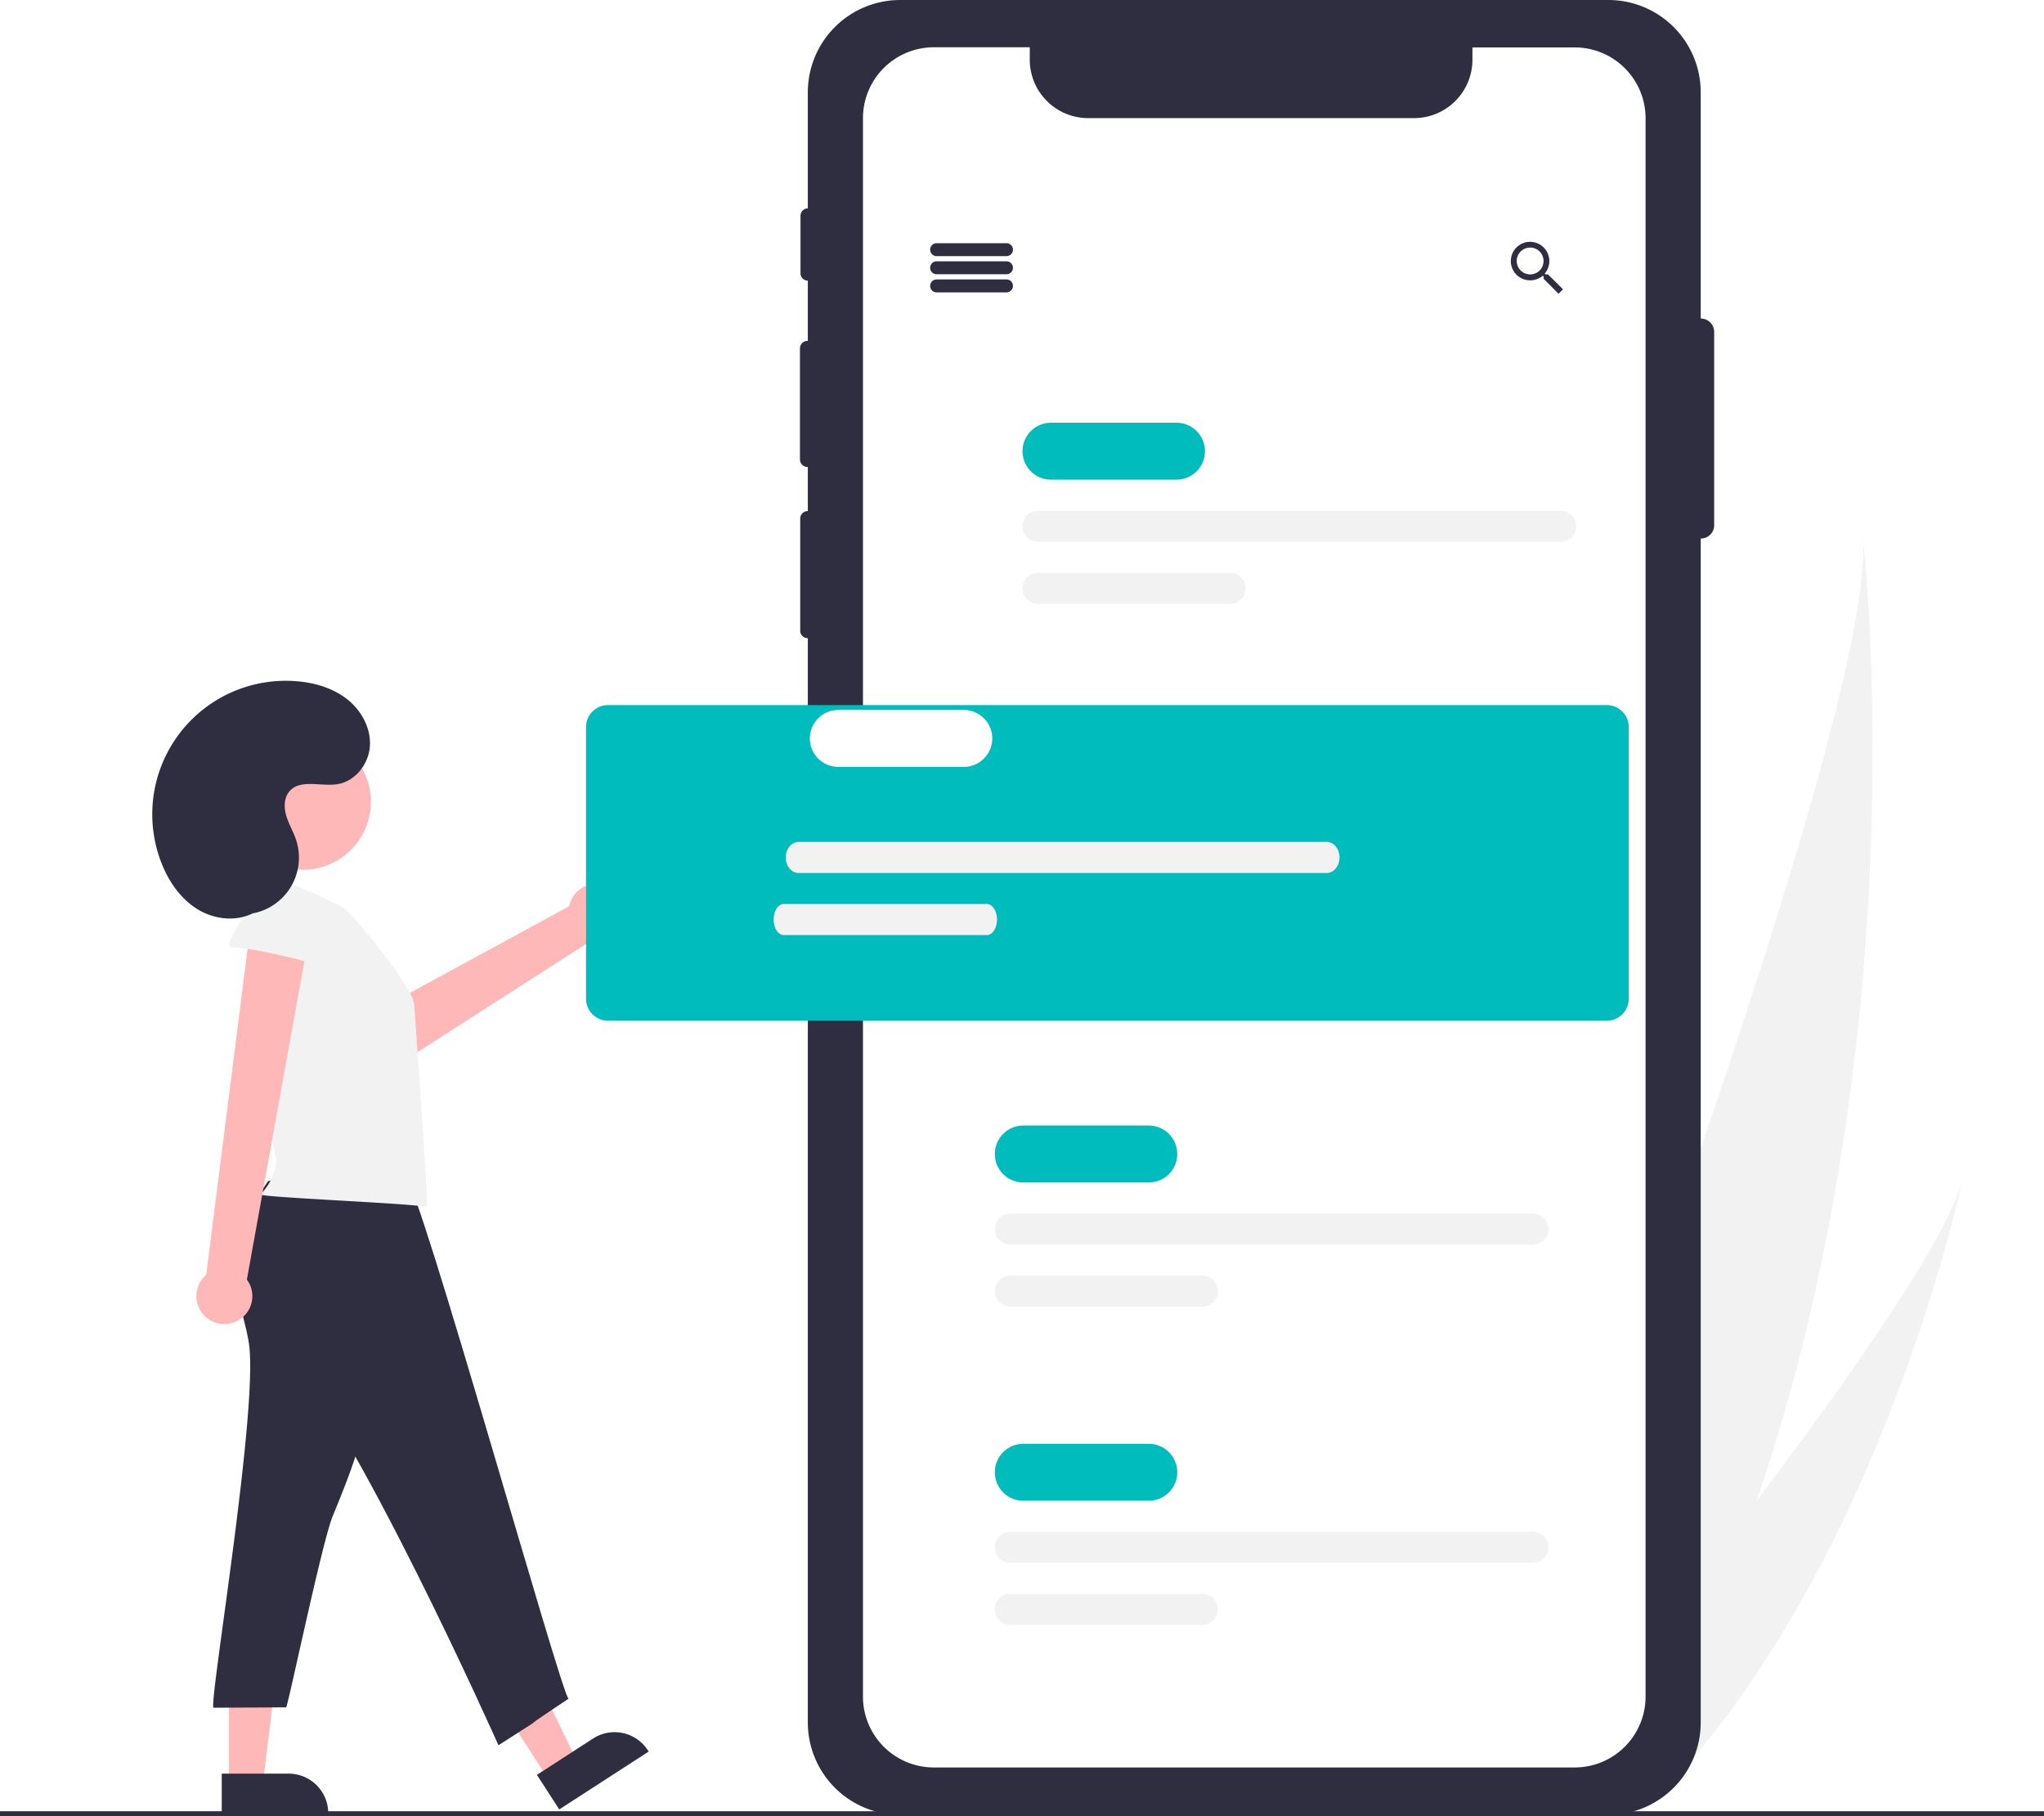 <svg data-name="Layer 1" xmlns="http://www.w3.org/2000/svg" width="790" height="701.992" viewBox="0 0 790 701.992">
	<style>
		.kd-svg_fill-primary {
		  fill: #00bcbc;
		}

		.kd-svg_fill-secondary {
		  fill: #f9a826;
		}

		.kd-svg_fill-dark {
		  fill: #2f2e41;
		}

		.kd-svg_fill-black {
		  fill: #000000;
		}

		.kd-svg_fill-light {
		  fill: #f2f2f2;
		}

		.kd-svg_fill-white {
		  fill: #ffffff;
		}
		#item-one{
			transform: translate(-26%, -14%);
			opacity: 1;
			animation: one-away 5000ms cubic-bezier(.35,.07,.58,1) 0ms infinite forwards;
		}
		#item-primary{
			animation: primary-one 5000ms cubic-bezier(.35,.07,.58,1) 0ms infinite forwards;
		}
		#item-primary .heading{
			transform: translate(-37%, -51.2%);
			fill: #fff;
			animation: primary-heading 5000ms cubic-bezier(.35,.07,.58,1) 0ms infinite forwards;
		}
		#item-primary .line-one{
			transform: translate(-14.5%, -14.2%) scale(.82, 1);
		}
		#item-primary .line-two{
			transform: translate(-3.56%, -14.2%) scale(.648, 1);
		}
		#item-two{
			animation: two-primary 5000ms cubic-bezier(.35,.07,.58,1) 0ms infinite forwards;
		}
		#item-two .heading{
			fill: #00bcbc;
			animation: two-heading 5000ms cubic-bezier(.35,.07,.58,1) 0ms infinite forwards;
		}
		#item-three{
			animation: three-two 5000ms cubic-bezier(.35,.07,.58,1) 0ms infinite forwards;
		}
		#item-four{
			opacity: 0;
			animation: away-three 5000ms cubic-bezier(.35,.07,.58,1) 0ms infinite forwards;
		}
		@keyframes one-away{
			0%{transform: translate(-26%, -14%); opacity: 1;}
			50%{opacity: 0;}
			100%{transform: translate(-26%, -30%);opacity: 0;}
		}
 		@keyframes primary-one{
			0%{transform: translate(-0%, 0%); opacity: 1;}
			100%{transform: translate(11%, -18.2%);}
		}
		@keyframes primary-heading{
			0%{fill: #fff;}
			30%{fill: #fff;}
			100%{fill: #00bcbc;}
		} 
		@keyframes two-heading{
			0%{fill: #00bcbc;}
			20%{fill: #00bcbc;}
			70%{fill: #ffffff;}
			100%{fill: #ffffff;}
		}
		@keyframes two-primary{
			0%{transform: translate(-0%, 0%); opacity: 1;}
			100%{transform: translate(-11%, -19.459%);}
		}
		@keyframes three-two{
			0%{transform: translate(0%, 0%);}
			100%{transform: translate(0%, -17.4%);}
		}
		@keyframes three-two{
			0%{transform: translate(0%, 0%);}
			100%{transform: translate(0%, -17.4%);}
		}
		@keyframes away-three{
			0%{transform: translate(0%, 15.4%); opacity: 0;}
			50%{opacity: 0;}
			100%{transform: translate(0%, 0%);opacity: 1;}
		}
		#head{
			transform-origin: 117px 309px;
			animation: rotate-head 6000ms linear 0ms infinite forwards
		}
		@keyframes rotate-head{
			0%,
			90%,
			100%{transform: rotate(0deg)}
			40%{transform: rotate(5deg)}
		}
	</style>
	<path d="M883.923,679.037c-13.33,39.042-30.472,78-52.433,115.079-.487.835-.98,1.653-1.478,2.485l-54.368-17.2c.313-.787.655-1.668,1.023-2.629,21.929-56.711,154.233-402.236,148.294-470.362C925.601,311.986,946.298,496.53,883.923,679.037Z" transform="translate(-205 -99.004)" fill="#f2f2f2"/>
	<path d="M841.979,797.434c-.739.755-1.497,1.505-2.261,2.238l-40.786-12.903c.551-.667,1.194-1.453,1.932-2.342,12.079-14.752,47.991-58.919,83.059-105.39,37.685-49.94,74.402-102.533,79.548-124.144C962.438,559.807,930.255,709.403,841.979,797.434Z" transform="translate(-205 -99.004)" fill="#f2f2f2"/>
	<path d="M862.367,222.118c-.015,0-.03.004-.045.005v-87.429a35.69,35.69,0,0,0-35.69-35.69h-273.72a35.69,35.69,0,0,0-35.69,35.69v44.821a2.892,2.892,0,0,0-2.83,2.889v22.2a2.891,2.891,0,0,0,2.83,2.888v23.257h-.145a2.895,2.895,0,0,0-2.895,2.895v42.93a2.895,2.895,0,0,0,2.895,2.895h.145v17.05h-.045a2.895,2.895,0,0,0-2.895,2.895v43.35a2.895,2.895,0,0,0,2.895,2.895h.045V764.684a35.69,35.69,0,0,0,35.69,35.69h273.72a35.69,35.69,0,0,0,35.69-35.69V307.134c.015,0,.03.004.045.004a5.155,5.155,0,0,0,5.155-5.155v-74.71A5.155,5.155,0,0,0,862.367,222.118Z" transform="translate(-205 -99.004)" fill="#2f2e41"/>
	<path d="M841.012,144.684v610a27.41,27.41,0,0,1-27.41,27.4h-247.66a27.41,27.41,0,0,1-27.41-27.4v-610a27.41,27.41,0,0,1,27.41-27.41h37.06v4.81a22.58,22.58,0,0,0,22.57,22.57h126a22.57,22.57,0,0,0,22.52-22.57v-4.76h39.51A27.41,27.41,0,0,1,841.012,144.684Z" transform="translate(-205 -99.004)" fill="#fff"/>
	<path d="M439.411,441.286a10.743,10.743,0,0,0-14.423,7.958l-88.254,47.988,15.517,17.464,81.96-52.599a10.801,10.801,0,0,0,5.2-20.812Z" transform="translate(-205 -99.004)" fill="#ffb8b8"/>
	<polygon points="211.903 687.551 222.9 680.438 200.697 634.635 184.466 645.133 211.903 687.551" fill="#ffb8b8"/>
	<path d="M413.533,772.484h41.163a0,0,0,0,1,0,0V788.388a0,0,0,0,1,0,0H428.842a15.309,15.309,0,0,1-15.309-15.309v-.595a0,0,0,0,1,0,0Z" transform="translate(1017.487 1100.959) rotate(147.104)" fill="#2f2e41"/>
	<polygon points="88.511 689.206 101.608 689.206 107.841 638.688 88.511 638.688 88.511 689.206" fill="#ffb8b8"/>
	<path d="M290.705,784.467h41.163a0,0,0,0,1,0,0v15.904a0,0,0,0,1,0,0H306.014A15.309,15.309,0,0,1,290.705,785.062v-.595A0,0,0,0,1,290.705,784.467Z" transform="translate(417.572 1485.835) rotate(-180)" fill="#2f2e41"/>
	<path d="M594,197.996H567a2.5,2.5,0,0,1,0-5h27a2.5,2.5,0,0,1,0,5Z" transform="translate(-205 -99.004)" fill="#2f2e41"/>
	<path d="M594,204.996H567a2.5,2.5,0,0,1,0-5h27a2.5,2.5,0,0,1,0,5Z" transform="translate(-205 -99.004)" fill="#2f2e41"/>
	<path d="M594,211.996H567a2.5,2.5,0,0,1,0-5h27a2.5,2.5,0,0,1,0,5Z" transform="translate(-205 -99.004)" fill="#2f2e41"/>
	<path d="M803.292,205.046h-.91l-.35-.29a7.61,7.61,0,0,0,1.78-4.89,7.44,7.44,0,1,0-7.4,7.48,7.73,7.73,0,0,0,4.88-1.78l.34.29v.92l5.74,5.75,1.72-1.72Zm-6.88,0a5.18,5.18,0,1,1,5.16-5.2l0.0.02a5.15,5.15,0,0,1-5.12,5.18c-.013 0-.027 0-.04 0Z" transform="translate(-205 -99.004)" fill="#2f2e41"/>
	<g id="item-one">
		<path d="M649.005,289.996H600.5a11,11,0,0,1,0-22h48.505a11,11,0,0,1,0,22Z" fill="#00bcbc"/>
		<path d="M797.5,313.996h-202a6,6,0,0,1,0-12h202a6,6,0,0,1,0,12Z" fill="#f2f2f2"/>
		<path d="M669.7,337.996H595.5a6,6,0,0,1,0-12h74.2a6,6,0,0,1,0,12Z" fill="#f2f2f2"/>
	</g>
	<g id="item-three">
		<path d="M649.005,678.996H600.5a11,11,0,0,1,0-22h48.505a11,11,0,0,1,0,22Z" transform="translate(-205 -99.004)" fill="#00bcbc"/>
		<path d="M797.5,702.996h-202a6,6,0,0,1,0-12h202a6,6,0,0,1,0,12Z" transform="translate(-205 -99.004)" fill="#f2f2f2"/>
		<path d="M669.7,726.996H595.5a6,6,0,0,1,0-12h74.2a6,6,0,0,1,0,12Z" transform="translate(-205 -99.004)" fill="#f2f2f2"/>
	</g>
	<g id="item-four">
		<path d="M649.005,678.996H600.5a11,11,0,0,1,0-22h48.505a11,11,0,0,1,0,22Z" transform="translate(-205 -99.004)" fill="#00bcbc"/>
		<path d="M797.5,702.996h-202a6,6,0,0,1,0-12h202a6,6,0,0,1,0,12Z" transform="translate(-205 -99.004)" fill="#f2f2f2"/>
		<path d="M669.7,726.996H595.5a6,6,0,0,1,0-12h74.2a6,6,0,0,1,0,12Z" transform="translate(-205 -99.004)" fill="#f2f2f2"/>
	</g>
	<path d="M826,493.496H440a8.51,8.51,0,0,1-8.5-8.5v-105a8.51,8.51,0,0,1,8.5-8.5H826a8.51,8.51,0,0,1,8.5,8.5v105A8.51,8.51,0,0,1,826,493.496Z" transform="translate(-205 -99.004)" fill="#00bcbc"/>
	<g id="item-primary">
		<path  class="heading" d="M649.005,678.996H600.5a11,11,0,0,1,0-22h48.505a11,11,0,0,1,0,22Z" fill="#00bcbc"/>
		<!-- <path class="heading" d="M577.277,419.49609h-67.0539c-4.25851,0-7.723-4.93457-7.723-11s3.46454-11,7.72305-11H577.277c4.25851,0,7.723,4.93457,7.723,11S581.53546,419.49609,577.277,419.49609Z"/> -->
		<path class="line-one" d="M757.5,443.496h-249a6,6,0,0,1,0-12h249a6,6,0,0,1,0,12Z" fill="#f2f2f2"/>
		<path class="line-two" d="M629.7,467.496H508.5a6,6,0,0,1,0-12H629.7a6,6,0,0,1,0,12Z" fill="#f2f2f2"/>
	</g>
	<g id="item-two">
		<path class="heading" d="M649.005,555.996H600.5a11,11,0,0,1,0-22h48.505a11,11,0,0,1,0,22Z" transform="translate(-205 -99.004)"/>
		<path d="M797.5,579.996h-202a6,6,0,0,1,0-12h202a6,6,0,0,1,0,12Z" transform="translate(-205 -99.004)" fill="#f2f2f2"/>
		<path d="M669.7,603.996H595.5a6,6,0,0,1,0-12h74.2a6,6,0,0,1,0,12Z" transform="translate(-205 -99.004)" fill="#f2f2f2"/>
	</g>
	<path d="M301.232,618.416c3.69,25.89-15.85,140.59-13.68,140.58l28.06-.15c1-1.92,13.88-63.81,17.92-73.74,5.64-13.78,11.33-27.73,13.55-42.45,2.09-13.82,1.06-27.9-.3-41.81a2.64,2.64,0,0,0-3.06-3l-37.65-1.94c-7.76-.4-9.6-2.1-8.42,5.52C298.472,607.116,300.412,612.656,301.232,618.416Z" transform="translate(-205 -99.004)" fill="#2f2e41"/>
	<path d="M308.632,555.466c-7.65,11-15.67,23.66-13.13,36.83,1.93,10,9.55,17.75,16.74,25,28.74,28.86,85.41,156.2,85.41,156.2,27.348-17.5-.652.5,27.1-18-2.46-.19-58.35-201.1-62.98-201.37C343.042,552.886,326.882,551.056,308.632,555.466Z" transform="translate(-205 -99.004)" fill="#2f2e41"/>
	<path d="M338.89,450.767c-3.886-3.465-31.192-14.152-31.192-14.152a4.684,4.684,0,0,0-1.509.045c-1.554.392-2.263,2.323-1.931,3.885s-2.391,27.224-3.093,38.894c-1.23,20.367,10.765,66.503,10.659,67.914a21.076,21.076,0,0,1-6.208,13.292c.934,1.16,60.265,3.485,64.301,4.858.815-1.033-4.594-74.213-4.843-78.347C364.659,480.881,344.02,455.519,338.89,450.767Z" transform="translate(-205 -99.004)" fill="#f2f2f2"/>
	<path d="M296.573,609.555a10.743,10.743,0,0,0,3.842-16.018l25.033-138.54-23.36-.308-17.384,136.998a10.801,10.801,0,0,0,11.87,17.868Z" transform="translate(-205 -99.004)" fill="#ffb8b8"/>
	<path d="M296.372,465.276a4.43,4.43,0,0,1-2.76-.72c-1.39-1.19,9.95-19.4,12.19-19.67,7.29-.84,14.79-1.12,21.86.85s13.72,6.45,16.88,13.08c1.32,2.76-8.25,16.65-12.6,14.61C326.732,470.986,303.232,465.446,296.372,465.276Z" transform="translate(-205 -99.004)" fill="#f2f2f2"/>
	<circle cx="117.102" cy="309.88" r="26.239" fill="#ffb8b8"/>
	<g id="head">
		<path d="M296.33,452.267A21.925,21.925,0,0,0,319.415,423.542c-1.044-3.139-2.79-6.017-3.746-9.184s-.982-6.912,1.139-9.451c4.15-4.968,12.148-1.843,18.545-2.831,6.817-1.052,12.046-7.592,12.592-14.468s-3.038-13.68-8.373-18.052-12.216-6.524-19.08-7.199a51.594,51.594,0,0,0-52.955,70.495c2.868,7.176,7.552,13.859,14.206,17.789s15.441,4.685,22.073.718" transform="translate(-205 -99.004)" fill="#2f2e41"/>
	</g>
	<rect y="699.992" width="790" height="2" fill="#2f2e41"/>
</svg>